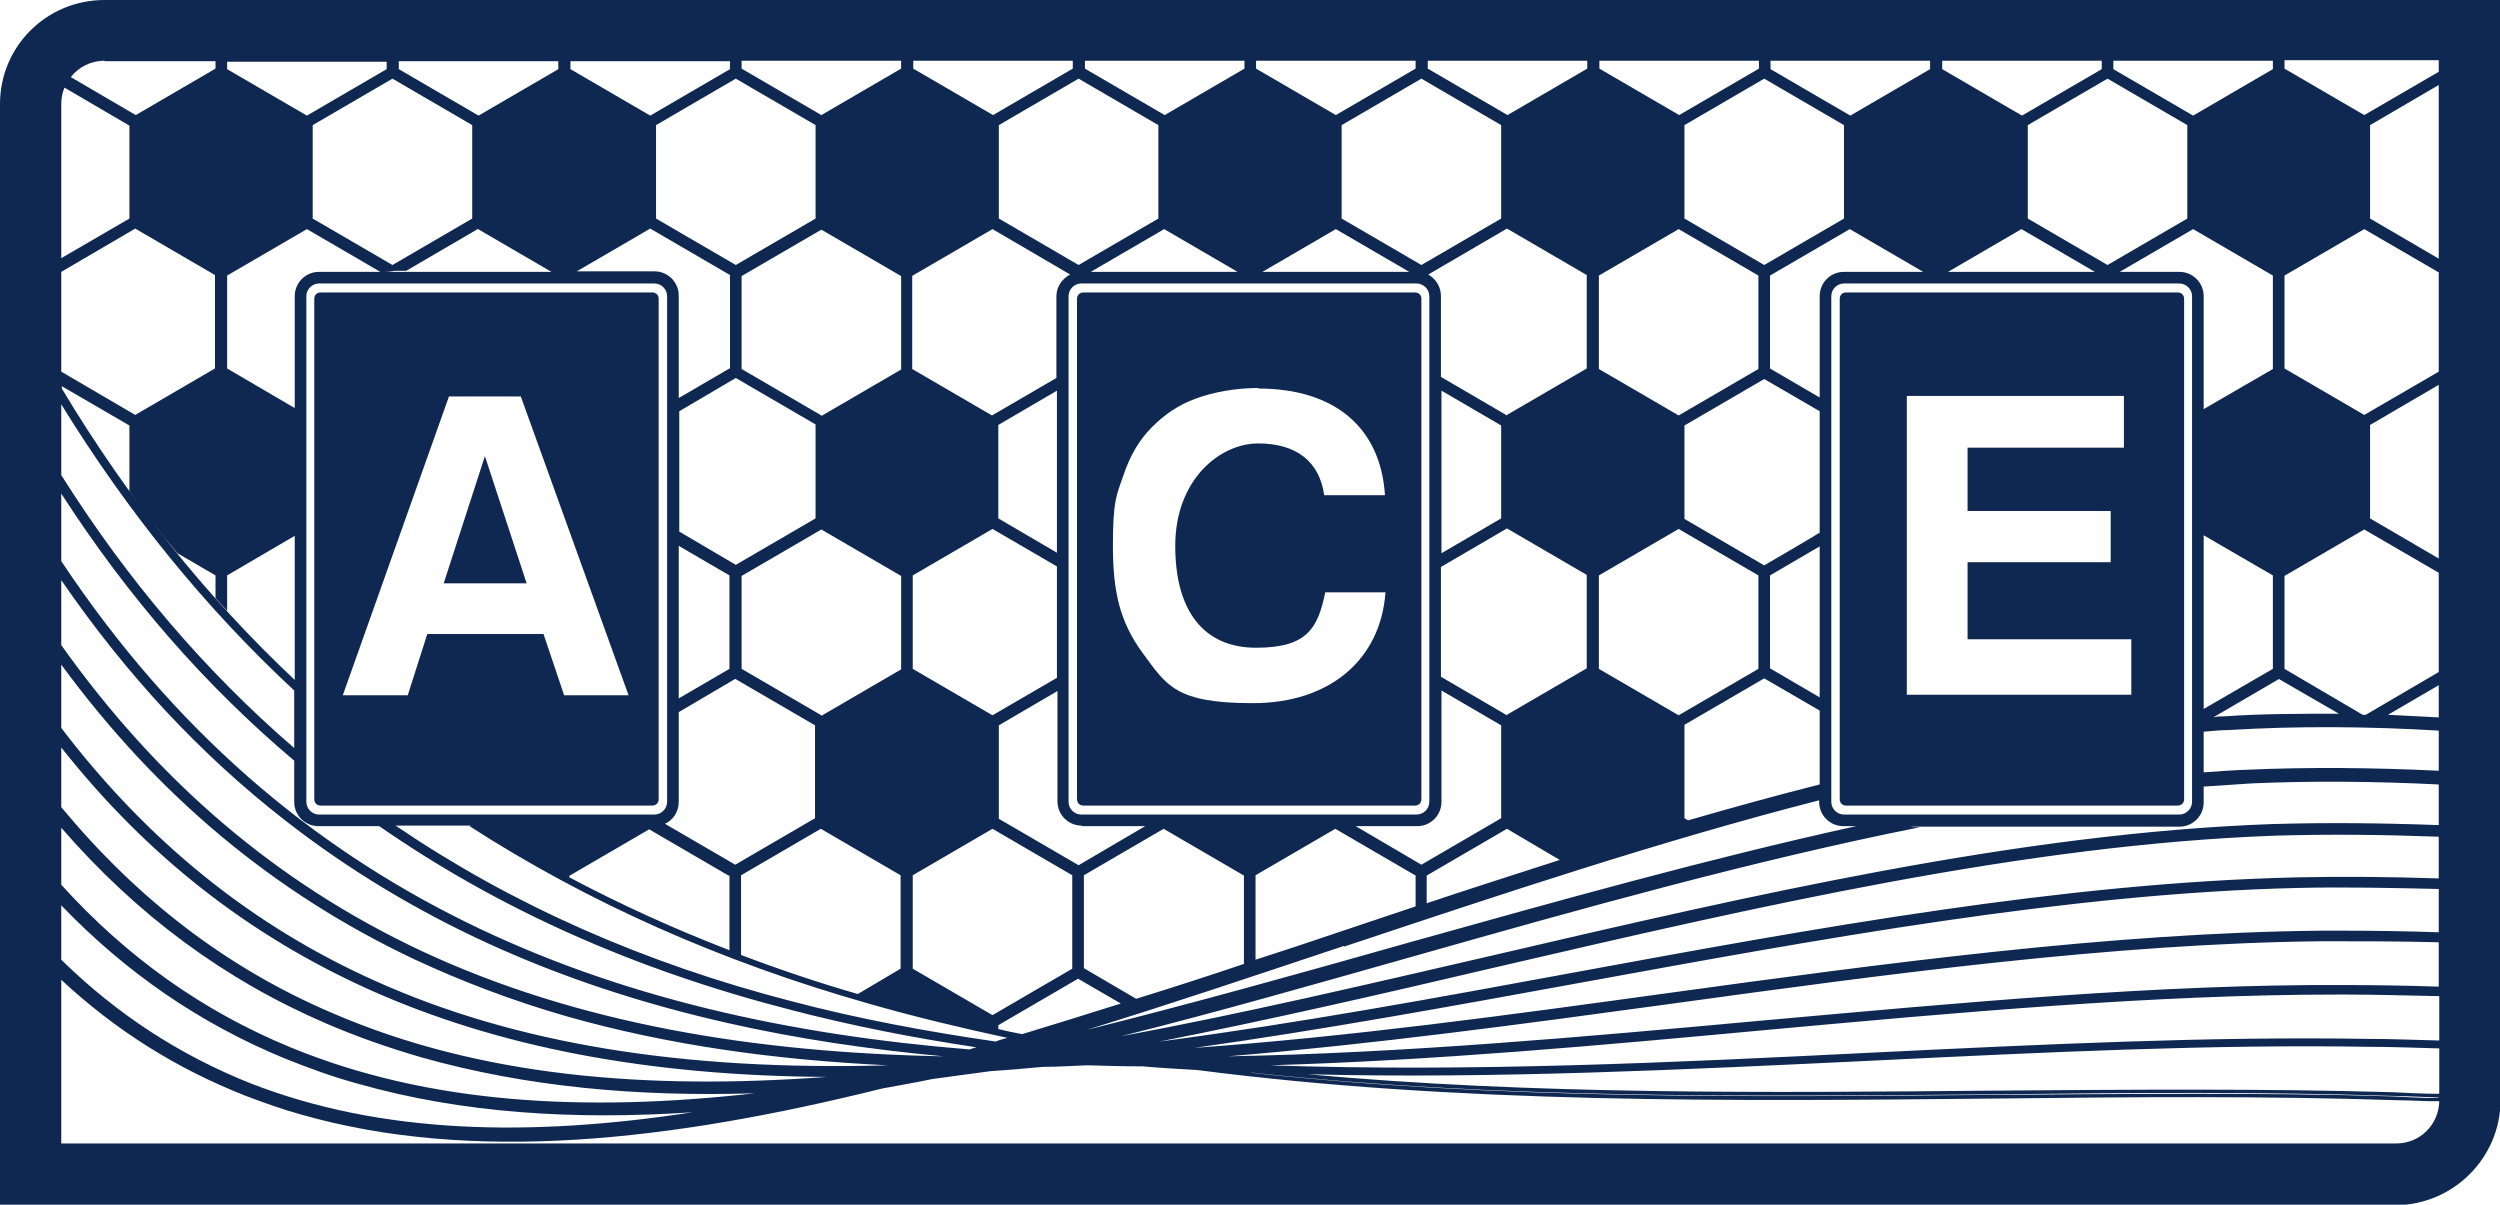 <svg width="193" height="93" viewBox="0 0 193 93" fill="none" xmlns="http://www.w3.org/2000/svg">
<g clip-path="url(#clip0_10151_7308)">
<path d="M24.751 62.19H50.359C50.645 62.19 50.849 61.986 50.849 61.701V23.067C50.849 22.781 50.645 22.578 50.359 22.578H24.751C24.466 22.578 24.262 22.781 24.262 23.067V61.701C24.262 61.986 24.466 62.19 24.751 62.19ZM34.701 30.606H40.206L48.524 53.673H43.55L41.959 48.945H32.988L31.479 53.673H26.464L34.66 30.606H34.701Z" fill="#0F2852"/>
<path d="M37.435 35.211L34.254 45.033H40.656L37.435 35.211Z" fill="#0F2852"/>
<path d="M83.144 23.067V61.701C83.144 61.986 83.348 62.19 83.634 62.19H109.242C109.528 62.19 109.731 61.986 109.731 61.701V23.067C109.731 22.781 109.528 22.578 109.242 22.578H83.634C83.348 22.578 83.144 22.781 83.144 23.067ZM97.131 29.995C103.085 29.995 106.592 33.051 106.918 38.227H102.228C101.861 35.619 100.067 34.233 97.131 34.233C94.195 34.233 90.729 37.004 90.729 42.139C90.729 47.274 93.013 50.005 96.968 50.005C100.924 50.005 101.739 48.497 102.31 45.726H106.959C106.592 50.901 102.677 54.284 96.723 54.284C90.77 54.284 90.077 52.939 88.242 50.453C86.407 47.967 85.917 45.603 85.917 42.099C85.917 38.594 86.203 38.227 86.733 36.678C87.263 35.13 87.956 33.948 88.935 32.97C89.914 31.992 90.974 31.258 92.32 30.769C93.665 30.28 95.337 29.954 97.172 29.954L97.131 29.995Z" fill="#0F2852"/>
<path d="M168.614 61.701V23.067C168.614 22.781 168.41 22.578 168.125 22.578H142.517C142.231 22.578 142.027 22.781 142.027 23.067V61.701C142.027 61.986 142.231 62.19 142.517 62.19H168.125C168.41 62.19 168.614 61.986 168.614 61.701ZM164.537 53.632H147.206V30.565H163.966V34.559H151.896V39.45H162.946V43.403H151.896V49.353H164.537V53.632Z" fill="#0F2852"/>
<path d="M8.074 2.55182e-05C3.588 2.55182e-05 0 3.586 0 8.029V93.041H184.967C189.412 93 193.041 89.373 193.041 84.931V-0.081H8.074V2.55182e-05ZM163.11 4.687H175.466V5.339L169.308 8.925L163.151 5.339V4.687H163.11ZM36.455 16.872L30.298 20.458L24.14 16.872V9.659L30.298 6.072L36.455 9.659V16.831V16.872ZM36.904 17.687L42.572 20.988H29.605C29.931 20.988 30.216 20.947 30.502 20.907C30.787 20.907 31.073 20.907 31.358 20.907L36.944 17.646L36.904 17.687ZM29.36 20.988H24.63C23.569 20.988 22.754 21.844 22.754 22.863V31.503L17.534 28.446V21.273L23.692 17.687L29.36 20.988ZM23.651 22.863C23.651 22.333 24.099 21.885 24.63 21.885H50.523C51.053 21.885 51.502 22.333 51.502 22.863V61.905C51.502 62.435 51.053 62.883 50.523 62.883H24.63C24.099 62.883 23.651 62.435 23.651 61.905V22.863ZM51.298 63.617C51.951 63.331 52.399 62.679 52.399 61.905V54.977L56.762 52.409L62.92 55.996V63.168L56.762 66.755L51.298 63.576V63.617ZM56.314 67.57V73.357C51.991 71.686 47.873 69.811 43.958 67.733V67.611L50.116 64.024L56.273 67.611L56.314 67.57ZM52.399 53.917V42.139L56.314 44.422V51.635L52.399 53.917ZM57.211 67.57L63.368 63.983L69.526 67.57V74.783L66.223 76.739C63.124 75.843 60.106 74.824 57.211 73.724V67.611V67.57ZM63.409 55.221L57.252 51.635V44.462L63.409 40.876L69.567 44.462V51.676L63.409 55.262V55.221ZM63.409 32.073L57.252 28.487V21.314L63.409 17.728L69.567 21.314V28.528L63.409 32.114V32.073ZM62.961 32.847V40.02L56.803 43.606L52.44 41.039V31.747L56.803 29.18L62.961 32.766V32.847ZM56.314 28.446L52.399 30.728V22.822C52.399 21.762 51.543 20.947 50.523 20.947H44.529L50.197 17.646L56.355 21.233V28.446H56.314ZM36.333 63.78C36.333 63.78 36.292 63.78 36.251 63.78C45.345 69.648 55.58 74.213 67.038 77.473C70.586 78.492 74.174 79.347 77.763 80.122C77.477 80.203 77.151 80.285 76.866 80.407C71.524 79.633 66.263 78.655 61.166 77.31C49.626 74.335 39.473 69.811 30.542 63.739H36.292L36.333 63.78ZM77.07 79.429V79.144L83.227 75.557L86.53 77.473C83.961 78.288 81.433 79.062 78.904 79.837C78.293 79.714 77.64 79.592 77.029 79.429H77.07ZM83.512 63.78H88.406L83.268 66.795L77.11 63.209V55.996L81.637 53.347V61.864C81.637 62.924 82.493 63.739 83.512 63.739V63.78ZM81.596 42.669L77.07 40.02V32.807L81.596 30.158V42.628V42.669ZM109.365 21.885C109.895 21.885 110.344 22.333 110.344 22.863V61.905C110.344 62.435 109.895 62.883 109.365 62.883H83.472C82.942 62.883 82.493 62.435 82.493 61.905V22.863C82.493 22.333 82.942 21.885 83.472 21.885H109.365ZM84.206 20.988L89.874 17.687L95.542 20.988H84.246H84.206ZM97.458 20.988L103.126 17.687L108.794 20.988H97.499H97.458ZM104.594 63.78H109.406C110.466 63.78 111.282 62.924 111.282 61.905V53.306L115.89 55.996V63.168L109.732 66.755L104.594 63.739V63.78ZM109.284 67.57V69.974C107.204 70.667 105.165 71.36 103.086 72.053C101.047 72.745 98.967 73.438 96.928 74.09V67.57L103.086 63.983L109.243 67.57H109.284ZM110.181 67.57L116.338 63.983L120.416 66.388C116.991 67.488 113.565 68.588 110.14 69.73V67.611L110.181 67.57ZM116.338 55.221L111.241 52.246V43.77L116.338 40.794L122.496 44.381V51.594L116.338 55.181V55.221ZM111.282 42.751V30.158L115.89 32.847V40.02L111.282 42.71V42.751ZM116.338 32.073L111.241 29.098V22.863C111.241 22.129 110.833 21.518 110.262 21.192L116.338 17.646L122.496 21.233V28.446L116.338 32.032V32.073ZM96.031 67.57V74.416C93.258 75.354 90.485 76.25 87.713 77.106L83.675 74.742V67.57L89.833 63.983L95.99 67.57H96.031ZM103.779 73.072C115.89 69.037 128.205 64.921 140.438 61.783V61.905C140.438 62.965 141.294 63.78 142.314 63.78H143.292C131.793 66.306 120.212 69.567 108.835 72.745C100.353 75.15 92.035 77.473 83.879 79.51C90.363 77.514 97.01 75.272 103.738 73.031L103.779 73.072ZM140.479 42.18V53.836L136.645 51.594V44.422L140.479 42.18ZM140.479 22.863V30.688L136.645 28.446V21.273L142.803 17.687L148.471 20.988H142.354C141.294 20.988 140.479 21.844 140.479 22.863ZM140.479 31.747V41.161H140.397C140.397 41.202 136.197 43.647 136.197 43.647L130.04 40.061V32.847L136.197 29.261L140.479 31.747ZM140.479 54.895V60.56C137.094 61.416 133.71 62.353 130.325 63.331L130.04 63.168V55.955L136.197 52.369L140.479 54.855V54.895ZM142.354 62.883C141.824 62.883 141.376 62.435 141.376 61.905V22.863C141.376 22.333 141.824 21.885 142.354 21.885H168.248C168.778 21.885 169.227 22.333 169.227 22.863V61.905C169.227 62.435 168.778 62.883 168.248 62.883H142.354ZM150.387 20.988L156.056 17.687L161.724 20.988H150.428H150.387ZM168.248 20.988H163.64L169.308 17.687L175.466 21.273V28.487L170.124 31.584V22.863C170.124 21.803 169.268 20.988 168.248 20.988ZM170.124 55.14C170.124 55.221 170.124 55.344 170.124 55.425V55.14ZM170.124 54.732V41.324L175.466 44.422V51.635L170.124 54.732ZM175.914 52.409L180.563 55.099C177.545 55.099 174.569 55.099 171.714 55.303C171.429 55.303 171.143 55.303 170.858 55.384L175.955 52.409H175.914ZM168.86 9.699V16.872L162.702 20.458L156.545 16.872V9.659L162.702 6.072L168.86 9.659V9.699ZM149.898 4.687H162.376H162.254V5.339L156.096 8.925L149.939 5.339V4.687H149.898ZM136.645 4.687H149.735H149.001V5.339L142.844 8.925L136.686 5.339V4.727L136.645 4.687ZM142.354 9.699V16.872L136.197 20.458L130.04 16.872V9.659L136.197 6.072L142.354 9.659V9.699ZM123.434 4.687H135.789V5.298L129.632 8.884L123.474 5.298V4.687H123.434ZM123.434 21.273L129.591 17.687L135.748 21.273V28.487L129.591 32.073L123.434 28.487V21.314V21.273ZM123.434 44.422L129.591 40.835L135.748 44.422V51.635L129.591 55.221L123.434 51.635V44.462V44.422ZM110.181 4.687H122.536V5.298L116.379 8.884L110.222 5.298V4.687H110.181ZM115.89 9.699V16.872L109.732 20.458L103.575 16.872V9.659L109.732 6.072L115.89 9.659V9.699ZM96.928 4.687H109.284V5.298L103.126 8.884L96.969 5.298V4.687H96.928ZM83.716 4.687H96.072V5.298L89.914 8.884L83.757 5.298V4.687H83.716ZM89.425 9.699V16.872L83.268 20.458L77.11 16.872V9.659L83.268 6.072L89.425 9.659V9.699ZM70.464 4.687H82.819V5.298L76.662 8.884L70.504 5.298V4.687H70.464ZM70.464 21.273L76.621 17.687L82.615 21.192C82.004 21.518 81.555 22.129 81.555 22.863V29.18L76.58 32.073L70.423 28.487V21.314L70.464 21.273ZM70.464 44.422L76.621 40.835L81.596 43.729V52.328L76.621 55.221L70.464 51.635V44.462V44.422ZM70.464 67.57L76.621 63.983L82.778 67.57V74.783L76.621 78.369L70.464 74.783V67.611V67.57ZM70.3 4.687H69.567V5.298L63.409 8.884L57.252 5.298V4.687H56.844H70.341H70.3ZM62.961 9.699V16.872L56.803 20.458L50.646 16.872V9.659L56.803 6.072L62.961 9.659V9.699ZM43.999 4.727H56.355V5.339L50.197 8.925L44.04 5.339V4.727H43.999ZM30.746 4.727H43.102V5.339L36.944 8.925L30.787 5.339V4.727H30.746ZM30.542 4.727H29.849V5.339L23.692 8.925L17.534 5.339V4.768H17.167H30.542V4.727ZM8.074 4.727H16.637V5.298L10.48 8.884L5.464 5.95C6.076 5.176 7.014 4.687 8.074 4.687V4.727ZM4.73 8.029C4.73 7.58 4.812 7.173 4.975 6.765L9.99 9.699V16.872L4.73 19.929V8.029ZM4.73 20.988L10.439 17.646L16.596 21.233V28.446L10.439 32.032L4.73 28.691V20.947V20.988ZM4.73 29.791L9.99 32.847V37.901C11.173 39.572 12.396 41.161 13.701 42.71L16.637 44.422V46.174C16.923 46.5 17.249 46.826 17.534 47.152V44.422L22.754 41.365V52.491C15.903 46.052 9.909 38.553 4.771 29.995V29.791H4.73ZM4.73 31.217C9.909 39.613 15.903 46.989 22.713 53.306V57.748C15.863 51.839 9.868 44.829 4.73 36.678V31.217ZM4.73 38.105C9.909 46.133 15.863 52.939 22.713 58.726V61.905C22.713 62.965 23.569 63.78 24.589 63.78H29.278C38.453 70.137 48.852 74.824 61.044 77.962C65.733 79.184 70.504 80.122 75.398 80.855C75.234 80.896 75.031 80.937 74.868 81.018C47.139 78.777 22.183 69.567 4.73 43.321V38.105ZM4.73 44.788C9.746 52.083 15.455 58.237 22.061 63.372C31.643 70.83 42.816 75.965 56.191 78.981C61.574 80.203 67.161 81.018 72.829 81.548C58.312 81.263 44.57 79.062 32.418 73.357C21.367 68.14 12.233 60.356 4.73 49.801V44.748V44.788ZM4.73 51.309C12.152 61.416 21.123 68.915 31.97 74.049C35.64 75.761 39.595 77.269 43.714 78.451C51.584 80.692 59.902 81.834 68.547 82.241C52.685 82.689 39.717 80.57 28.952 75.72C19.41 71.441 11.418 64.962 4.73 56.199V51.35V51.309ZM4.73 57.707C11.336 66.062 19.206 72.216 28.544 76.413C38.372 80.815 49.953 83.056 63.817 83.138C49.953 84.156 37.067 83.138 25.649 78.206C17.534 74.742 10.643 69.444 4.73 62.312V57.707ZM4.73 63.902C10.561 70.626 17.33 75.639 25.201 79.022C27.566 80.04 30.012 80.896 32.541 81.63C40.614 83.912 49.218 84.686 58.271 84.401C45.222 85.868 33.111 85.257 22.428 80.855C15.699 78.084 9.827 73.927 4.73 68.303V63.902ZM4.73 69.893C9.746 75.109 15.455 79.022 21.979 81.711C23.814 82.445 25.69 83.138 27.647 83.667C35.68 85.95 44.325 86.479 53.459 85.868C40.981 87.784 29.441 87.58 19.328 83.627C13.905 81.467 9.053 78.329 4.73 74.09V69.893ZM184.967 88.273H4.73C4.73 88.313 4.73 75.639 4.73 75.639C8.93 79.551 13.62 82.486 18.88 84.564C20.266 85.094 21.734 85.624 23.202 86.031C36.455 89.821 51.706 88.11 68.099 84.034C69.363 83.79 70.667 83.586 71.972 83.301C73.481 83.097 74.99 82.893 76.499 82.689C77.844 82.608 79.149 82.486 80.495 82.363C81.637 82.363 82.778 82.282 83.961 82.241C85.347 82.282 86.775 82.323 88.202 82.323C89.629 82.445 91.015 82.526 92.443 82.608C112.587 85.216 133.546 85.012 154.017 84.808C164.782 84.686 174.976 84.605 184.844 84.931C185.293 84.931 186.557 84.972 187.536 85.012H188.311C188.27 86.846 186.802 88.273 185.008 88.273H184.967ZM188.27 84.768H187.495C186.516 84.727 185.293 84.686 184.804 84.645C179.788 84.483 174.691 84.442 169.512 84.442C164.333 84.442 159.277 84.483 153.976 84.523C134.933 84.686 115.441 84.89 96.561 82.812C96.602 82.812 96.683 82.812 96.724 82.812C115.482 84.849 134.892 84.645 153.894 84.483C164.66 84.36 174.854 84.279 184.722 84.605C185.334 84.605 187.128 84.686 188.188 84.727H188.229L188.27 84.768ZM188.27 84.442H188.229C187.169 84.442 185.375 84.36 184.763 84.32C174.895 84.034 164.7 84.116 153.894 84.197C136.319 84.36 118.418 84.523 100.965 82.934C115.4 83.301 130.162 82.567 144.719 81.874C158.135 81.222 170.776 80.611 183.01 80.815C184.763 80.815 186.557 80.896 188.311 80.937V84.401L188.27 84.442ZM188.27 80.326C186.476 80.285 184.681 80.203 182.887 80.203C170.613 80 157.972 80.611 144.516 81.263C129.061 82.037 113.321 82.771 98.029 82.241C110.711 81.874 123.678 80.692 136.401 79.51C151.121 78.166 166.291 76.78 180.4 76.78H181.175C183.54 76.78 185.905 76.862 188.311 76.902V80.326H188.27ZM188.27 76.169C185.823 76.087 183.417 76.046 181.011 76.046C166.658 75.965 151.162 77.432 136.156 78.777C122.333 80.04 108.387 81.304 94.808 81.548C106.062 80.611 117.521 79.062 128.857 77.514C145.739 75.191 163.151 72.827 179.299 72.664C182.235 72.664 185.252 72.664 188.27 72.745V76.128V76.169ZM188.27 71.971C185.823 71.89 183.377 71.849 180.971 71.849C178.565 71.849 179.747 71.849 179.136 71.849C162.906 72.012 145.453 74.376 128.531 76.698C116.42 78.369 104.187 80.04 92.198 80.896C102.066 79.51 112.097 77.677 121.925 75.883C140.479 72.501 159.644 68.955 177.464 68.548C181.011 68.466 184.6 68.548 188.27 68.629V71.93V71.971ZM188.27 67.814C184.518 67.692 180.848 67.651 177.301 67.733C159.359 68.14 140.152 71.645 121.558 75.068C110.956 77.025 100.109 79.022 89.507 80.407C97.988 78.736 106.674 76.739 115.523 74.661C135.544 70.015 156.259 65.206 175.67 64.513C179.747 64.391 183.947 64.432 188.27 64.595V67.814ZM188.27 63.698C183.866 63.535 179.584 63.494 175.425 63.617C155.892 64.309 135.137 69.118 115.033 73.805C105.328 76.046 95.786 78.288 86.53 80C94.033 78.125 101.699 75.924 109.488 73.724C122.292 70.096 135.341 66.429 148.226 63.861C147.982 63.861 147.737 63.861 147.492 63.82H168.248C169.308 63.82 170.124 62.965 170.124 61.946V60.723C171.347 60.642 172.611 60.56 173.835 60.478C178.442 60.275 183.295 60.316 188.27 60.56V63.698ZM188.27 59.501C183.173 59.256 178.279 59.215 173.549 59.419C172.407 59.46 171.266 59.541 170.124 59.623V56.485C170.735 56.444 171.388 56.362 172 56.362C177.341 56.036 182.806 56.077 188.27 56.403V59.501ZM188.27 55.384C186.965 55.303 185.66 55.262 184.355 55.181L188.27 52.898V55.384ZM188.27 51.88L182.643 55.181C182.561 55.181 182.479 55.181 182.398 55.181L176.363 51.635V44.462L182.52 40.876L188.27 44.218V51.92V51.88ZM188.27 43.117L182.969 40.02V32.807L188.27 29.709V43.077V43.117ZM188.27 28.691L182.52 32.032L176.363 28.446V21.273L182.52 17.687L188.27 21.029V28.731V28.691ZM188.27 19.969L182.969 16.872V9.659L188.27 6.561V19.929V19.969ZM188.27 5.543L182.52 8.884L176.363 5.298V4.646H175.873H188.27V5.543Z" fill="#0F2852"/>
</g>
<defs>
<clipPath id="clip0_10151_7308">
<rect width="193" height="93" fill="white"/>
</clipPath>
</defs>
</svg>
